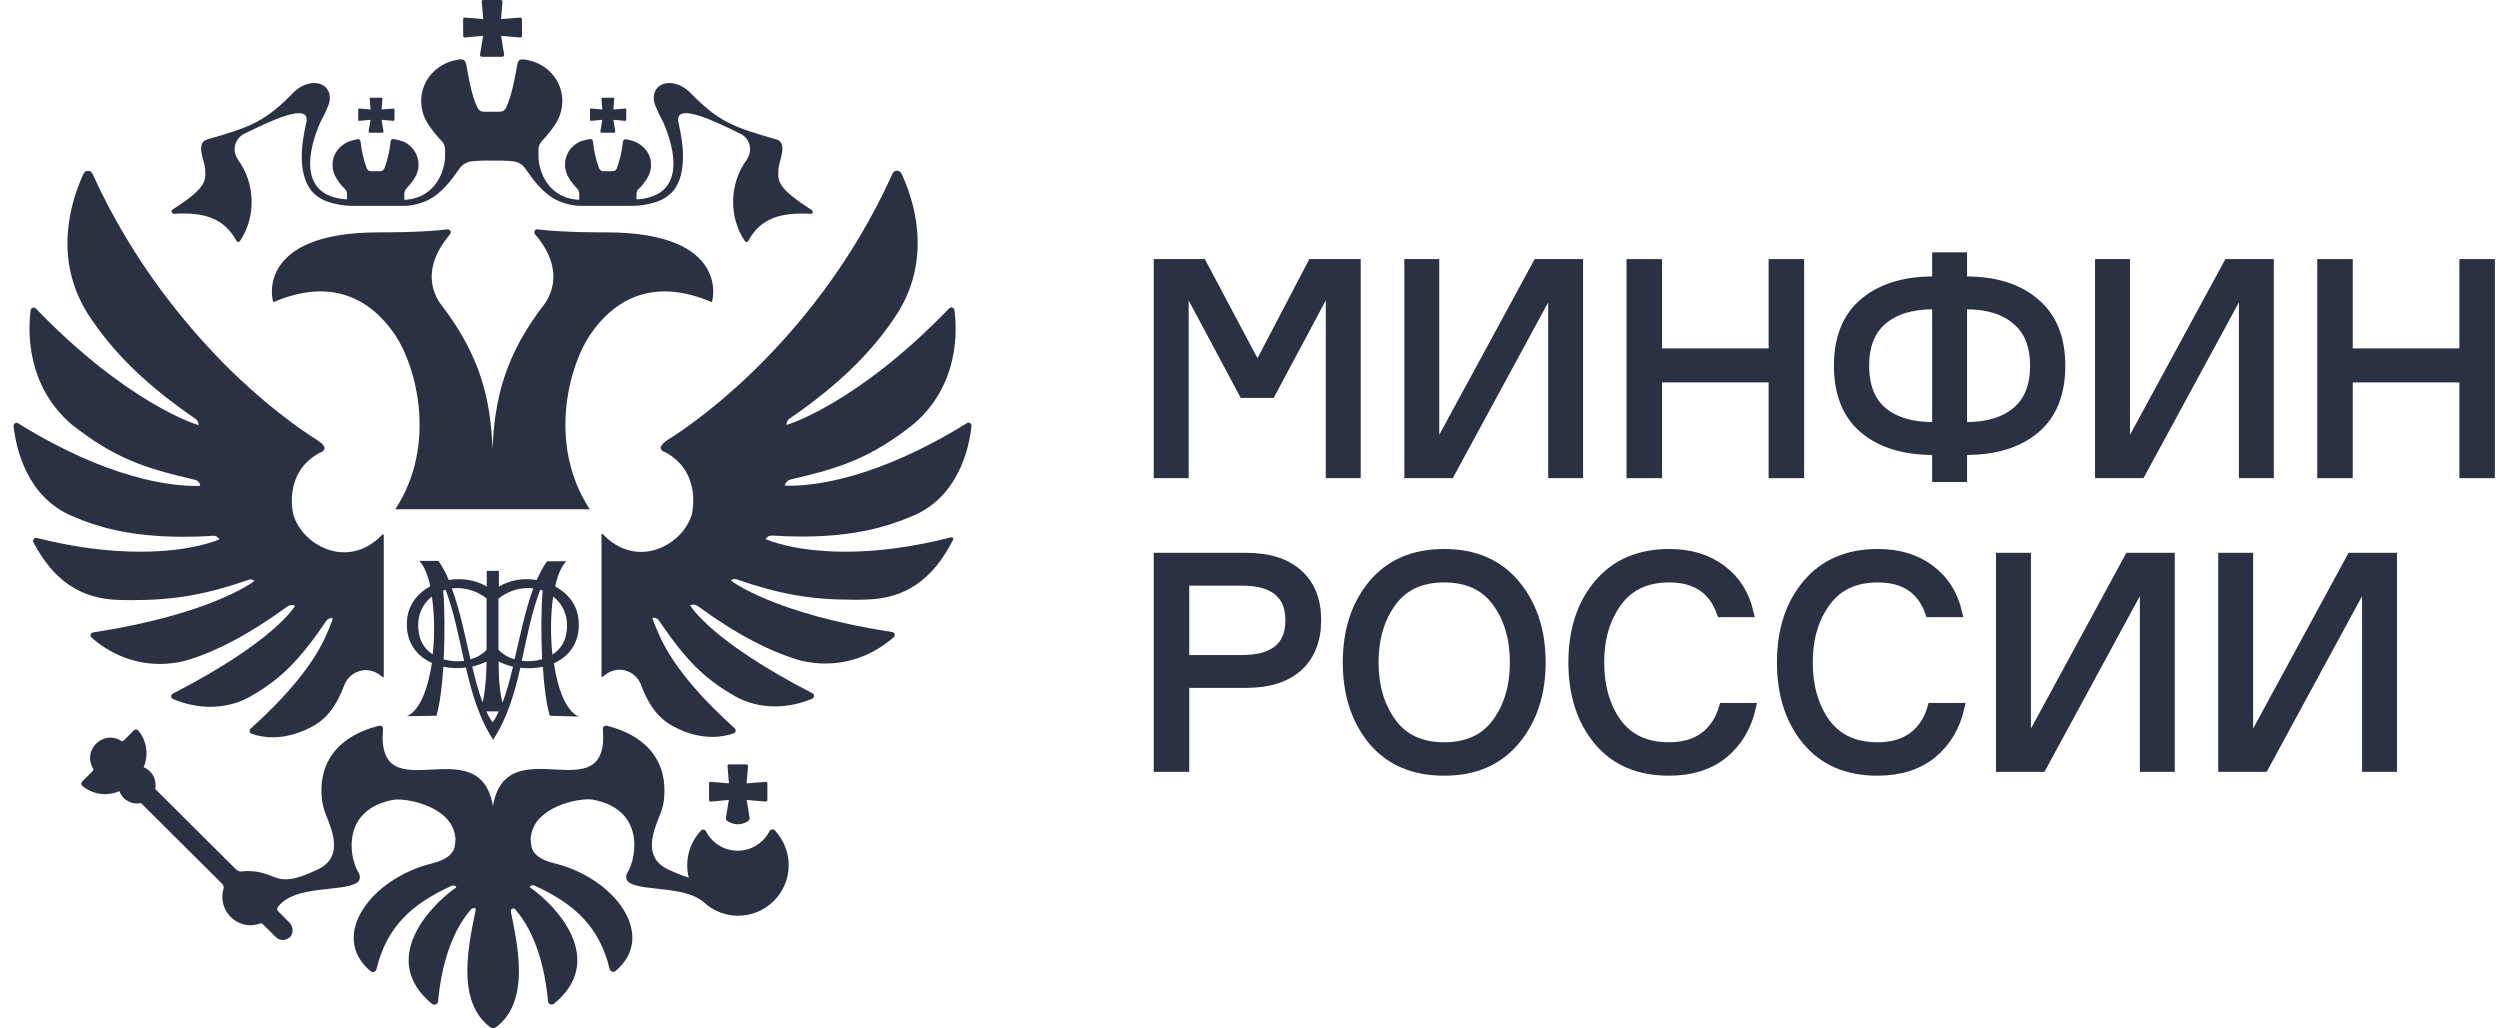 <svg width="107" height="44" viewBox="0 0 107 44" fill="none" xmlns="http://www.w3.org/2000/svg">
<path d="M24.765 26.565C24.722 25.9 24.314 25.396 23.761 25.098C23.871 24.611 24.024 24.236 24.237 24.023H23.412C23.242 24.262 23.105 24.535 22.969 24.825C22.416 24.731 21.829 24.816 21.352 25.106V24.432H20.833V25.106C20.357 24.816 19.761 24.731 19.208 24.825C19.081 24.526 18.936 24.253 18.766 24.005H17.94C18.153 24.21 18.306 24.603 18.417 25.089C17.872 25.388 17.464 25.891 17.421 26.556C17.345 27.461 17.821 28.075 18.485 28.374C18.323 29.474 17.966 30.413 17.421 30.652L18.68 30.635C18.825 30.148 18.919 29.372 18.978 28.536C19.285 28.604 19.617 28.613 19.94 28.57C20.195 29.662 20.502 30.737 21.106 31.659C21.71 30.737 22.025 29.671 22.271 28.578C22.595 28.621 22.927 28.604 23.233 28.536C23.284 29.372 23.386 30.148 23.531 30.635L24.773 30.669C24.22 30.43 23.871 29.491 23.709 28.391C24.365 28.092 24.841 27.478 24.765 26.565ZM23.276 24.859C23.276 24.867 23.267 24.884 23.267 24.901H23.259C23.259 24.884 23.267 24.876 23.276 24.859ZM21.344 25.61C21.812 25.251 22.348 25.123 22.825 25.183C22.484 26.104 22.263 27.196 22.025 28.22C21.761 28.143 21.523 28.007 21.335 27.811V25.61H21.344ZM20.825 25.61V27.811C20.646 28.007 20.399 28.143 20.136 28.22C19.897 27.196 19.685 26.104 19.336 25.183C19.821 25.123 20.357 25.251 20.825 25.61ZM18.91 24.859C18.919 24.867 18.919 24.876 18.927 24.893H18.919C18.919 24.884 18.919 24.876 18.91 24.859ZM17.957 27.23C17.779 26.488 18.025 25.891 18.485 25.533C18.595 26.275 18.613 27.171 18.519 28.007C18.247 27.828 18.042 27.572 17.957 27.23ZM18.987 28.22C19.046 27.12 19.029 25.968 18.97 25.277C19.004 25.268 19.038 25.251 19.072 25.242C19.429 26.198 19.634 27.248 19.863 28.288C19.566 28.323 19.259 28.297 18.987 28.22ZM20.825 28.314C20.825 28.314 20.825 29.355 20.655 30.063C20.485 29.611 20.34 29.082 20.212 28.527C20.425 28.485 20.629 28.408 20.825 28.314ZM21.08 30.916C20.987 30.78 20.893 30.618 20.816 30.447C20.995 30.447 21.182 30.447 21.344 30.447C21.267 30.626 21.182 30.78 21.08 30.916ZM21.506 30.08C21.318 29.372 21.344 28.314 21.344 28.314C21.54 28.408 21.744 28.485 21.957 28.536C21.82 29.09 21.684 29.619 21.506 30.08ZM22.331 28.28C22.561 27.239 22.756 26.198 23.122 25.242C23.156 25.251 23.191 25.26 23.225 25.277C23.165 25.976 23.148 27.12 23.207 28.212C22.927 28.297 22.62 28.323 22.331 28.28ZM23.642 28.015C23.556 27.179 23.565 26.275 23.675 25.533C24.135 25.891 24.39 26.488 24.212 27.23C24.135 27.572 23.922 27.836 23.642 28.015Z" fill="#2A3143"/>
<path d="M30.459 12.931C30.501 12.948 31.318 9.945 25.948 9.945C25.948 9.945 24.187 9.962 23.013 9.817C22.894 9.8 22.826 9.937 22.902 10.03C23.421 10.628 24.11 11.754 23.345 12.957C21.566 15.243 21.166 17.137 21.081 19.228C20.996 17.129 20.596 15.235 18.818 12.957C18.052 11.762 18.741 10.636 19.26 10.03C19.337 9.945 19.269 9.809 19.15 9.817C17.975 9.962 16.214 9.945 16.214 9.945C10.853 9.945 11.661 12.948 11.704 12.931C13.993 11.95 15.746 12.598 16.929 14.364C17.788 15.644 18.741 19.006 16.92 21.796H25.242C23.413 19.006 24.374 15.644 25.234 14.364C26.417 12.598 28.169 11.95 30.459 12.931Z" fill="#2A3143"/>
<path d="M5.644 25.686C7.499 25.686 8.843 25.439 10.639 24.816C10.724 24.782 10.817 24.807 10.894 24.859C10.826 24.918 9.013 26.292 3.984 27.068C3.874 27.085 3.84 27.222 3.916 27.29C4.98 28.212 6.078 28.416 6.843 28.416C7.192 28.416 7.533 28.374 7.865 28.297C9.149 27.947 10.69 27.137 12.298 25.959C12.392 25.891 12.519 25.874 12.63 25.925C12.596 25.993 11.694 27.478 7.397 29.688C7.303 29.739 7.303 29.875 7.405 29.918C7.924 30.14 8.469 30.251 9.005 30.251C9.618 30.251 10.205 30.097 10.707 29.816C12.009 29.065 12.766 28.331 13.974 26.565C14.034 26.48 14.145 26.437 14.247 26.463C14.238 26.497 14.23 26.531 14.213 26.574C13.923 27.316 13.438 28.741 10.724 31.189C10.656 31.258 10.673 31.369 10.766 31.402C10.979 31.479 11.285 31.556 11.677 31.556C12.204 31.556 12.749 31.411 13.285 31.138C13.94 30.814 14.383 30.259 14.723 29.355C14.825 29.09 15.004 28.886 15.242 28.775C15.378 28.715 15.514 28.681 15.651 28.681C15.906 28.681 16.161 28.783 16.366 28.98C16.391 28.997 16.425 28.98 16.425 28.954V22.905C16.425 22.871 16.383 22.862 16.366 22.879C15.778 23.502 15.157 23.639 14.732 23.639C13.779 23.639 12.851 22.956 12.562 22.052C12.553 22.035 12.077 20.226 13.71 19.364H13.728C13.728 19.364 13.872 19.304 13.889 19.202C13.898 19.142 13.864 19.023 13.566 18.827C13.549 18.818 11.941 17.854 9.932 15.909C8.162 14.177 5.729 11.344 3.959 7.437C3.882 7.274 3.652 7.266 3.576 7.437C3.074 8.512 2.231 11.003 3.755 13.426C4.81 15.064 6.273 16.497 8.375 17.931C8.46 17.991 8.503 18.093 8.494 18.195C8.46 18.187 5.49 17.308 1.534 13.204C1.457 13.127 1.329 13.17 1.312 13.272C1.193 14.194 1.134 16.48 3.04 18.144C4.92 19.637 6.239 20.047 8.333 20.533C8.46 20.559 8.554 20.661 8.571 20.789C8.562 20.789 8.554 20.797 8.35 20.797C7.354 20.797 4.665 20.533 0.776 18.118C0.683 18.059 0.572 18.136 0.581 18.238C0.683 19.151 1.125 21.309 3.167 22.12C4.103 22.521 5.482 22.973 7.839 22.973C8.265 22.973 8.664 22.965 9.115 22.93C9.226 22.922 9.337 22.982 9.388 23.084C9.354 23.101 8.23 23.613 5.993 23.613C4.623 23.613 3.133 23.417 1.576 23.024C1.466 22.999 1.38 23.11 1.431 23.212C2.291 24.85 3.457 25.635 5.091 25.678C5.278 25.678 5.465 25.686 5.644 25.686Z" fill="#2A3143"/>
<path d="M40.695 22.999C39.103 23.408 37.589 23.613 36.185 23.613C33.947 23.613 32.823 23.093 32.772 23.076C32.823 22.973 32.934 22.913 33.045 22.922C33.496 22.948 33.896 22.965 34.321 22.965C36.67 22.965 38.048 22.504 38.993 22.111C41.035 21.301 41.486 19.142 41.58 18.229C41.588 18.127 41.477 18.05 41.384 18.11C37.495 20.524 34.798 20.789 33.811 20.789C33.606 20.789 33.589 20.78 33.589 20.78C33.615 20.652 33.709 20.559 33.827 20.524C35.921 20.038 37.248 19.629 39.12 18.136C41.035 16.48 40.975 14.194 40.848 13.264C40.831 13.162 40.703 13.119 40.627 13.196C36.67 17.299 33.7 18.178 33.666 18.187C33.649 18.084 33.7 17.982 33.785 17.922C35.878 16.489 37.35 15.056 38.406 13.417C39.937 10.994 39.086 8.503 38.584 7.428C38.508 7.266 38.27 7.266 38.201 7.428C36.44 11.344 34.006 14.177 32.236 15.892C30.228 17.837 28.62 18.801 28.603 18.81C28.305 19.006 28.271 19.125 28.279 19.185C28.288 19.287 28.433 19.347 28.441 19.347H28.458C30.083 20.209 29.607 22.018 29.607 22.035C29.317 22.939 28.39 23.622 27.437 23.622C27.011 23.622 26.39 23.485 25.803 22.862C25.778 22.837 25.744 22.854 25.744 22.888V28.937C25.744 28.971 25.778 28.988 25.803 28.963C26.007 28.775 26.263 28.664 26.518 28.664C26.663 28.664 26.799 28.698 26.927 28.758C27.165 28.869 27.352 29.073 27.446 29.338C27.786 30.242 28.228 30.797 28.884 31.121C29.42 31.403 29.964 31.539 30.492 31.539C30.875 31.539 31.19 31.462 31.402 31.386C31.496 31.352 31.513 31.232 31.445 31.172C28.73 28.724 28.245 27.29 27.956 26.556C27.939 26.522 27.93 26.48 27.922 26.446C28.024 26.42 28.135 26.463 28.194 26.548C29.403 28.323 30.16 29.048 31.462 29.799C31.964 30.08 32.551 30.234 33.164 30.234C33.7 30.234 34.253 30.123 34.764 29.901C34.866 29.858 34.866 29.713 34.772 29.671C30.475 27.461 29.573 25.968 29.539 25.908C29.649 25.857 29.768 25.874 29.871 25.942C31.479 27.128 33.019 27.93 34.304 28.28C34.636 28.357 34.976 28.399 35.325 28.399C36.091 28.399 37.189 28.195 38.252 27.273C38.337 27.205 38.295 27.068 38.184 27.052C33.155 26.275 31.351 24.901 31.283 24.842C31.351 24.782 31.453 24.765 31.538 24.799C33.334 25.422 34.678 25.669 36.533 25.669C36.712 25.669 36.899 25.669 37.087 25.661C38.746 25.618 39.929 24.807 40.788 23.11C40.831 23.058 40.771 22.982 40.695 22.999Z" fill="#2A3143"/>
<path d="M32.935 35.575C32.679 36.07 32.16 36.411 31.573 36.411C30.978 36.411 30.467 36.07 30.212 35.575C30.169 35.498 30.067 35.481 30.008 35.541C29.641 35.933 29.412 36.453 29.412 37.034C29.412 37.213 29.437 37.392 29.48 37.563C29.25 37.495 28.961 37.384 28.595 37.213C27.523 36.701 27.931 35.643 28.246 34.875C28.34 34.645 28.408 34.397 28.425 34.15C28.612 31.957 26.833 31.266 25.957 31.061C25.872 31.044 25.795 31.113 25.804 31.198C26.102 34.85 21.685 31.079 21.098 34.5C20.511 31.087 16.086 34.858 16.392 31.198C16.401 31.113 16.324 31.044 16.239 31.061C15.363 31.266 13.584 31.957 13.771 34.15C13.797 34.397 13.857 34.645 13.95 34.875C14.265 35.643 14.674 36.701 13.601 37.213C11.653 38.143 11.967 37.247 10.495 37.281C10.47 37.281 10.402 37.29 10.351 37.298C10.266 37.315 10.155 37.264 10.095 37.204L6.641 33.766C6.658 33.706 6.658 33.647 6.658 33.587C6.658 33.246 6.445 32.955 6.147 32.836C6.368 32.324 6.292 31.71 5.917 31.266C5.866 31.206 5.781 31.206 5.73 31.258L5.288 31.701C5.262 31.727 5.22 31.735 5.186 31.71C5.015 31.599 4.811 31.548 4.59 31.582C4.207 31.642 3.901 31.966 3.858 32.35C3.841 32.546 3.884 32.734 3.986 32.896C4.003 32.93 4.003 32.973 3.969 32.998L3.518 33.45C3.467 33.502 3.467 33.595 3.526 33.638C3.977 34.014 4.59 34.09 5.109 33.86C5.22 34.167 5.517 34.389 5.858 34.389C5.917 34.389 5.977 34.38 6.036 34.372L9.517 37.836C9.568 37.887 9.585 37.964 9.568 38.04C9.568 38.049 9.559 38.066 9.559 38.075C9.398 38.663 9.713 39.295 10.291 39.517C10.546 39.619 10.81 39.627 11.074 39.542C11.082 39.542 11.1 39.534 11.125 39.525C11.168 39.508 11.219 39.525 11.244 39.551L11.806 40.105C11.891 40.191 12.002 40.233 12.104 40.233C12.231 40.233 12.367 40.174 12.453 40.054C12.572 39.892 12.529 39.636 12.393 39.491L11.899 38.996C11.857 38.953 11.848 38.885 11.882 38.834C11.899 38.808 11.916 38.791 11.925 38.783C12.657 37.87 14.622 38.186 15.269 37.785C15.414 37.699 15.439 37.503 15.354 37.366C14.929 36.684 14.605 34.628 16.869 34.227C17.465 34.158 19.388 34.534 19.49 35.873H19.524C19.507 35.873 19.49 35.89 19.49 35.907C19.49 36.018 19.481 36.129 19.456 36.257C19.345 36.71 18.784 36.88 18.477 36.957C15.873 37.605 14.069 40.063 15.856 41.564C15.95 41.641 16.086 41.598 16.112 41.479C16.546 39.704 17.567 38.715 19.328 37.913C19.388 37.887 19.464 37.895 19.515 37.938C19.532 37.955 19.532 37.972 19.515 37.989C18.367 38.791 16.222 41.095 18.486 42.963C18.588 43.049 18.733 42.98 18.75 42.861C18.877 41.47 19.269 39.935 20.162 38.919C20.205 38.868 20.298 38.843 20.358 38.885C20.366 38.894 20.366 38.902 20.366 38.911C20.085 40.336 19.473 42.827 20.979 43.962C21.047 44.013 21.158 44.013 21.234 43.962C22.706 42.852 22.153 40.455 21.864 39.013C21.847 38.911 21.974 38.834 22.043 38.911C22.936 39.926 23.328 41.462 23.455 42.852C23.464 42.98 23.617 43.04 23.719 42.955C25.974 41.086 23.838 38.783 22.689 37.981C22.672 37.972 22.672 37.947 22.689 37.929C22.741 37.887 22.817 37.878 22.877 37.904C24.638 38.706 25.659 39.696 26.093 41.47C26.119 41.59 26.263 41.633 26.348 41.556C28.135 40.054 26.331 37.588 23.727 36.949C23.413 36.872 22.86 36.701 22.749 36.249C22.723 36.129 22.715 36.01 22.715 35.899C22.715 35.882 22.698 35.865 22.681 35.865H22.715C22.825 34.534 24.74 34.15 25.336 34.218C27.599 34.619 27.267 36.675 26.851 37.358C26.757 37.503 26.799 37.699 26.944 37.785C27.557 38.151 29.284 37.913 30.11 38.603C30.543 39.013 31.139 39.243 31.794 39.184C32.816 39.09 33.641 38.271 33.743 37.255C33.811 36.59 33.573 35.976 33.156 35.532C33.079 35.472 32.977 35.498 32.935 35.575Z" fill="#2A3143"/>
<path d="M7.45 9.151C8.71 9.075 9.586 9.322 10.122 10.312C10.156 10.371 10.233 10.371 10.267 10.32C10.973 9.288 10.931 7.821 10.173 6.822C10.173 6.822 10.173 6.822 10.173 6.805C9.918 6.438 10.054 5.926 10.446 5.73C11.492 5.218 13.322 4.314 13.109 5.252C12.896 6.165 12.735 7.385 13.322 8.162C13.645 8.52 13.969 8.648 14.479 8.75C14.683 8.793 14.896 8.81 15.1 8.81C15.67 8.81 16.921 8.81 17.313 8.81C17.389 8.81 17.466 8.81 17.542 8.793C18.368 8.674 18.904 8.324 19.653 7.232C19.772 7.061 19.959 6.933 20.163 6.908C20.487 6.865 20.921 6.873 21.074 6.873C21.227 6.873 21.661 6.865 21.984 6.908C22.197 6.933 22.376 7.053 22.495 7.232C23.244 8.332 23.78 8.674 24.605 8.793C24.682 8.802 24.758 8.81 24.835 8.81C25.227 8.81 26.477 8.81 27.047 8.81C27.26 8.81 27.464 8.793 27.669 8.75C28.179 8.648 28.502 8.512 28.826 8.162C29.413 7.394 29.251 6.165 29.039 5.252C28.834 4.314 30.655 5.218 31.702 5.73C32.093 5.926 32.23 6.438 31.974 6.805C31.974 6.822 31.974 6.822 31.974 6.822C31.217 7.821 31.174 9.288 31.881 10.32C31.915 10.371 32 10.371 32.025 10.312C32.561 9.322 33.438 9.083 34.697 9.151C34.782 9.16 34.825 9.041 34.748 8.998C33.251 8.025 33.285 7.769 33.319 7.206C33.344 6.891 33.736 6.114 33.234 5.969C31.362 5.432 30.757 5.218 29.507 3.93C28.783 3.256 27.864 3.546 27.992 4.322C28.009 4.399 28.035 4.476 28.06 4.553C28.145 4.749 28.23 4.937 28.332 5.124C28.358 5.167 29.924 8.315 27.32 8.529C27.32 8.529 27.294 8.529 27.243 8.529V8.307C27.243 8.23 27.269 8.145 27.328 8.094C27.473 7.957 27.6 7.795 27.703 7.624C27.83 7.42 27.89 7.172 27.856 6.916C27.796 6.455 27.439 6.114 26.988 6.003L26.801 5.961C26.733 5.943 26.673 5.995 26.665 6.054C26.622 6.447 26.537 6.831 26.401 7.206C26.341 7.326 26.282 7.326 26.171 7.326H25.865C25.771 7.343 25.677 7.292 25.643 7.206C25.507 6.839 25.414 6.447 25.38 6.054C25.371 5.986 25.311 5.943 25.243 5.952L25.039 5.995C24.929 6.02 24.818 6.054 24.724 6.114C24.197 6.413 24.027 7.087 24.341 7.607C24.443 7.778 24.571 7.931 24.707 8.076C24.758 8.136 24.792 8.213 24.792 8.29V8.546C24.724 8.546 24.682 8.546 24.682 8.546C23.618 8.443 23.108 7.599 23.048 6.763V6.396C23.048 6.259 23.099 6.14 23.193 6.037C23.422 5.798 23.627 5.542 23.805 5.261C23.933 5.048 24.018 4.817 24.052 4.57C24.188 3.597 23.516 2.735 22.546 2.565C22.223 2.505 22.172 2.548 22.121 2.863C22.044 3.316 21.899 4.101 21.669 4.587C21.576 4.783 21.465 4.783 21.304 4.783H20.793C20.631 4.783 20.521 4.783 20.427 4.587C20.189 4.101 20.053 3.316 19.976 2.863C19.916 2.548 19.857 2.497 19.551 2.565C18.581 2.735 17.908 3.597 18.044 4.57C18.078 4.817 18.164 5.048 18.291 5.261C18.47 5.542 18.674 5.798 18.904 6.037C18.997 6.131 19.049 6.259 19.049 6.396V6.763C18.98 7.59 18.478 8.443 17.415 8.546C17.415 8.546 17.372 8.546 17.304 8.546V8.29C17.304 8.213 17.338 8.136 17.389 8.076C17.525 7.931 17.653 7.778 17.755 7.607C18.07 7.095 17.9 6.421 17.372 6.114C17.27 6.054 17.168 6.029 17.057 5.995L16.853 5.952C16.785 5.935 16.726 5.986 16.717 6.054C16.683 6.447 16.589 6.831 16.453 7.206C16.419 7.292 16.326 7.343 16.232 7.326H15.926C15.823 7.326 15.764 7.326 15.696 7.206C15.56 6.839 15.475 6.447 15.432 6.054C15.424 5.986 15.364 5.943 15.296 5.961L15.109 6.003C14.658 6.106 14.3 6.464 14.241 6.916C14.207 7.164 14.266 7.411 14.394 7.624C14.496 7.795 14.624 7.957 14.768 8.094C14.828 8.153 14.853 8.23 14.853 8.307V8.529C14.811 8.529 14.785 8.529 14.777 8.529C12.173 8.315 13.739 5.167 13.764 5.124C13.866 4.937 13.96 4.749 14.037 4.553C14.071 4.476 14.096 4.399 14.105 4.322C14.232 3.546 13.313 3.256 12.59 3.93C11.339 5.218 10.735 5.432 8.863 5.969C8.361 6.114 8.752 6.891 8.778 7.206C8.812 7.769 8.846 8.025 7.348 8.998C7.323 9.041 7.365 9.151 7.45 9.151Z" fill="#2A3143"/>
<path d="M21.506 0.07C21.507 0.099 21.445 0.818 21.445 0.818C21.445 0.818 22.232 0.757 22.268 0.753C22.304 0.749 22.341 0.785 22.341 0.818C22.341 0.852 22.341 1.492 22.341 1.533C22.341 1.574 22.318 1.603 22.26 1.603C22.203 1.603 21.447 1.533 21.447 1.533C21.447 1.533 21.572 2.305 21.578 2.344C21.583 2.382 21.544 2.43 21.497 2.43C21.45 2.43 20.704 2.43 20.633 2.43C20.561 2.43 20.538 2.382 20.545 2.333C20.552 2.284 20.678 1.533 20.678 1.533C20.678 1.533 19.939 1.598 19.896 1.605C19.852 1.611 19.823 1.574 19.823 1.533C19.823 1.492 19.823 0.85 19.823 0.811C19.823 0.771 19.864 0.746 19.896 0.75C19.927 0.754 20.681 0.818 20.681 0.818C20.681 0.818 20.621 0.084 20.619 0.059C20.617 0.035 20.64 0 20.681 0C20.721 0 21.38 0 21.434 0C21.488 0 21.506 0.041 21.506 0.07Z" fill="#2A3143"/>
<path d="M16.37 4.226C16.37 4.244 16.332 4.687 16.332 4.687C16.332 4.687 16.817 4.649 16.84 4.647C16.862 4.644 16.884 4.666 16.884 4.687C16.884 4.707 16.884 5.103 16.884 5.128C16.884 5.153 16.87 5.171 16.835 5.171C16.799 5.171 16.333 5.128 16.333 5.128C16.333 5.128 16.411 5.604 16.414 5.628C16.417 5.651 16.393 5.681 16.364 5.681C16.335 5.681 15.875 5.681 15.831 5.681C15.787 5.681 15.773 5.651 15.777 5.621C15.782 5.591 15.86 5.128 15.86 5.128C15.86 5.128 15.404 5.168 15.377 5.172C15.35 5.176 15.332 5.153 15.332 5.128C15.332 5.103 15.332 4.707 15.332 4.682C15.332 4.658 15.357 4.642 15.377 4.645C15.396 4.647 15.861 4.687 15.861 4.687C15.861 4.687 15.824 4.234 15.823 4.219C15.822 4.204 15.836 4.182 15.861 4.182C15.886 4.182 16.292 4.182 16.325 4.182C16.358 4.182 16.37 4.208 16.37 4.226Z" fill="#2A3143"/>
<path d="M26.29 4.226C26.29 4.244 26.252 4.687 26.252 4.687C26.252 4.687 26.737 4.649 26.759 4.647C26.782 4.644 26.804 4.666 26.804 4.687C26.804 4.707 26.804 5.103 26.804 5.128C26.804 5.153 26.79 5.171 26.755 5.171C26.719 5.171 26.253 5.128 26.253 5.128C26.253 5.128 26.33 5.604 26.334 5.628C26.337 5.651 26.313 5.681 26.284 5.681C26.255 5.681 25.795 5.681 25.751 5.681C25.707 5.681 25.692 5.651 25.697 5.621C25.701 5.591 25.779 5.128 25.779 5.128C25.779 5.128 25.323 5.168 25.296 5.172C25.27 5.176 25.252 5.153 25.252 5.128C25.252 5.103 25.252 4.707 25.252 4.682C25.252 4.658 25.277 4.642 25.296 4.645C25.316 4.647 25.78 4.687 25.78 4.687C25.78 4.687 25.744 4.234 25.742 4.219C25.742 4.204 25.756 4.182 25.78 4.182C25.805 4.182 26.212 4.182 26.245 4.182C26.278 4.182 26.29 4.208 26.29 4.226Z" fill="#2A3143"/>
<path d="M32.017 32.786C32.017 32.815 31.955 33.528 31.955 33.528C31.955 33.528 32.736 33.467 32.772 33.464C32.807 33.459 32.844 33.495 32.844 33.528C32.844 33.561 32.844 34.197 32.844 34.237C32.844 34.278 32.821 34.306 32.764 34.306C32.707 34.306 31.958 34.237 31.958 34.237C31.958 34.237 32.077 34.967 32.083 35.005C32.088 35.042 32.072 35.104 32.004 35.152C31.935 35.2 31.775 35.28 31.564 35.28C31.377 35.28 31.175 35.172 31.134 35.142C31.093 35.111 31.057 35.06 31.065 35.012C31.072 34.964 31.196 34.237 31.196 34.237C31.196 34.237 30.463 34.301 30.419 34.308C30.376 34.314 30.347 34.278 30.347 34.237C30.347 34.197 30.347 33.56 30.347 33.521C30.347 33.481 30.388 33.456 30.419 33.461C30.451 33.464 31.198 33.528 31.198 33.528C31.198 33.528 31.139 32.8 31.137 32.776C31.135 32.751 31.158 32.717 31.198 32.717C31.238 32.717 31.891 32.717 31.945 32.717C31.998 32.717 32.017 32.757 32.017 32.786Z" fill="#2A3143"/>
<path d="M49.58 20.265V11.289H51.446L53.684 15.501H53.958L56.16 11.289H58.038V20.265H56.943V12.572H56.669L54.393 16.833H53.224L50.948 12.572H50.675V20.265H49.58Z" fill="#2A3143"/>
<path d="M60.305 11.289H61.4V18.895H61.673L65.802 11.289H67.556V20.265H66.462V12.66H66.188L62.059 20.265H60.305V11.289Z" fill="#2A3143"/>
<path d="M75.897 11.289H77.017V20.265H75.897V16.167H70.935V20.265H69.815V11.289H70.935V15.111H75.897V11.289Z" fill="#2A3143"/>
<path d="M83.991 12.031H84.14C85.392 12.031 86.379 12.341 87.1 12.961C87.83 13.573 88.195 14.47 88.195 15.652C88.195 16.842 87.834 17.743 87.113 18.354C86.391 18.966 85.4 19.272 84.14 19.272H83.991V20.429H82.896V19.272H82.747C81.487 19.272 80.496 18.966 79.775 18.354C79.053 17.743 78.692 16.842 78.692 15.652C78.692 14.47 79.053 13.573 79.775 12.961C80.504 12.341 81.495 12.031 82.747 12.031H82.896V11H83.991V12.031ZM82.747 18.266H82.896V13.037H82.747C81.819 13.037 81.093 13.259 80.571 13.703C80.056 14.139 79.799 14.788 79.799 15.652C79.799 16.523 80.056 17.177 80.571 17.613C81.093 18.049 81.819 18.266 82.747 18.266ZM83.991 18.266H84.14C85.061 18.266 85.782 18.049 86.304 17.613C86.827 17.177 87.088 16.523 87.088 15.652C87.088 14.788 86.827 14.139 86.304 13.703C85.79 13.259 85.069 13.037 84.14 13.037H83.991V18.266Z" fill="#2A3143"/>
<path d="M89.868 11.289H90.963V18.895H91.237L95.366 11.289H97.12V20.265H96.025V12.66H95.751L91.622 20.265H89.868V11.289Z" fill="#2A3143"/>
<path d="M105.461 11.289H106.58V20.265H105.461V16.167H100.498V20.265H99.379V11.289H100.498V15.111H105.461V11.289Z" fill="#2A3143"/>
<path d="M49.58 23.861H53.336C54.298 23.861 55.04 24.095 55.562 24.565C56.085 25.034 56.346 25.692 56.346 26.538C56.346 27.393 56.085 28.059 55.562 28.537C55.04 29.007 54.298 29.241 53.336 29.241H50.7V32.837H49.58V23.861ZM50.7 28.236H53.15C54.526 28.236 55.214 27.674 55.214 26.551C55.214 25.428 54.526 24.866 53.15 24.866H50.7V28.236Z" fill="#2A3143"/>
<path d="M61.813 23.697C63.114 23.697 64.13 24.137 64.86 25.017C65.59 25.897 65.954 27.008 65.954 28.349C65.954 29.69 65.59 30.8 64.86 31.68C64.13 32.56 63.114 33 61.813 33C60.503 33 59.483 32.564 58.753 31.693C58.032 30.813 57.671 29.698 57.671 28.349C57.671 26.999 58.032 25.889 58.753 25.017C59.483 24.137 60.503 23.697 61.813 23.697ZM59.562 30.926C60.067 31.622 60.818 31.969 61.813 31.969C62.808 31.969 63.558 31.622 64.064 30.926C64.57 30.23 64.823 29.371 64.823 28.349C64.823 27.326 64.57 26.467 64.064 25.772C63.558 25.076 62.808 24.728 61.813 24.728C60.818 24.728 60.067 25.076 59.562 25.772C59.056 26.467 58.803 27.326 58.803 28.349C58.803 29.371 59.056 30.23 59.562 30.926Z" fill="#2A3143"/>
<path d="M73.77 30.285H74.951C74.761 31.114 74.363 31.776 73.757 32.271C73.152 32.757 72.377 33 71.431 33C70.138 33 69.13 32.569 68.409 31.705C67.688 30.842 67.327 29.723 67.327 28.349C67.327 26.974 67.692 25.855 68.422 24.992C69.151 24.129 70.159 23.697 71.444 23.697C72.339 23.697 73.086 23.924 73.683 24.376C74.28 24.82 74.669 25.432 74.852 26.212H73.67C73.322 25.223 72.58 24.728 71.444 24.728C70.466 24.728 69.723 25.076 69.218 25.772C68.712 26.467 68.459 27.326 68.459 28.349C68.459 29.38 68.708 30.243 69.205 30.938C69.711 31.626 70.453 31.969 71.431 31.969C72.045 31.969 72.551 31.823 72.949 31.529C73.347 31.228 73.62 30.813 73.77 30.285Z" fill="#2A3143"/>
<path d="M82.697 30.285H83.879C83.688 31.114 83.29 31.776 82.685 32.271C82.079 32.757 81.304 33 80.359 33C79.065 33 78.058 32.569 77.337 31.705C76.615 30.842 76.254 29.723 76.254 28.349C76.254 26.974 76.619 25.855 77.349 24.992C78.079 24.129 79.086 23.697 80.371 23.697C81.267 23.697 82.013 23.924 82.61 24.376C83.207 24.82 83.597 25.432 83.779 26.212H82.597C82.249 25.223 81.507 24.728 80.371 24.728C79.393 24.728 78.651 25.076 78.145 25.772C77.639 26.467 77.386 27.326 77.386 28.349C77.386 29.38 77.635 30.243 78.132 30.938C78.638 31.626 79.38 31.969 80.359 31.969C80.972 31.969 81.478 31.823 81.876 31.529C82.274 31.228 82.548 30.813 82.697 30.285Z" fill="#2A3143"/>
<path d="M85.629 23.861H86.724V31.466H86.998L91.127 23.861H92.88V32.837H91.786V25.231H91.512L87.383 32.837H85.629V23.861Z" fill="#2A3143"/>
<path d="M95.14 23.861H96.234V31.466H96.508L100.637 23.861H102.391V32.837H101.296V25.231H101.023L96.894 32.837H95.14V23.861Z" fill="#2A3143"/>
<path d="M49.58 20.265V11.289H51.446L53.684 15.501H53.958L56.16 11.289H58.038V20.265H56.943V12.572H56.669L54.393 16.833H53.224L50.948 12.572H50.675V20.265H49.58Z" stroke="#2A3143" stroke-width="0.4"/>
<path d="M60.305 11.289H61.4V18.895H61.673L65.802 11.289H67.556V20.265H66.462V12.66H66.188L62.059 20.265H60.305V11.289Z" stroke="#2A3143" stroke-width="0.4"/>
<path d="M75.897 11.289H77.017V20.265H75.897V16.167H70.935V20.265H69.815V11.289H70.935V15.111H75.897V11.289Z" stroke="#2A3143" stroke-width="0.4"/>
<path d="M83.991 12.031H84.14C85.392 12.031 86.379 12.341 87.1 12.961C87.83 13.573 88.195 14.47 88.195 15.652C88.195 16.842 87.834 17.743 87.113 18.354C86.391 18.966 85.4 19.272 84.14 19.272H83.991V20.429H82.896V19.272H82.747C81.487 19.272 80.496 18.966 79.775 18.354C79.053 17.743 78.692 16.842 78.692 15.652C78.692 14.47 79.053 13.573 79.775 12.961C80.504 12.341 81.495 12.031 82.747 12.031H82.896V11H83.991V12.031ZM82.747 18.266H82.896V13.037H82.747C81.819 13.037 81.093 13.259 80.571 13.703C80.056 14.139 79.799 14.788 79.799 15.652C79.799 16.523 80.056 17.177 80.571 17.613C81.093 18.049 81.819 18.266 82.747 18.266ZM83.991 18.266H84.14C85.061 18.266 85.782 18.049 86.304 17.613C86.827 17.177 87.088 16.523 87.088 15.652C87.088 14.788 86.827 14.139 86.304 13.703C85.79 13.259 85.069 13.037 84.14 13.037H83.991V18.266Z" stroke="#2A3143" stroke-width="0.4"/>
<path d="M89.868 11.289H90.963V18.895H91.237L95.366 11.289H97.12V20.265H96.025V12.66H95.751L91.622 20.265H89.868V11.289Z" stroke="#2A3143" stroke-width="0.4"/>
<path d="M105.461 11.289H106.58V20.265H105.461V16.167H100.498V20.265H99.379V11.289H100.498V15.111H105.461V11.289Z" stroke="#2A3143" stroke-width="0.4"/>
<path d="M49.58 23.861H53.336C54.298 23.861 55.04 24.095 55.562 24.565C56.085 25.034 56.346 25.692 56.346 26.538C56.346 27.393 56.085 28.059 55.562 28.537C55.04 29.007 54.298 29.241 53.336 29.241H50.7V32.837H49.58V23.861ZM50.7 28.236H53.15C54.526 28.236 55.214 27.674 55.214 26.551C55.214 25.428 54.526 24.866 53.15 24.866H50.7V28.236Z" stroke="#2A3143" stroke-width="0.4"/>
<path d="M61.813 23.697C63.114 23.697 64.13 24.137 64.86 25.017C65.59 25.897 65.954 27.008 65.954 28.349C65.954 29.69 65.59 30.8 64.86 31.68C64.13 32.56 63.114 33 61.813 33C60.503 33 59.483 32.564 58.753 31.693C58.032 30.813 57.671 29.698 57.671 28.349C57.671 26.999 58.032 25.889 58.753 25.017C59.483 24.137 60.503 23.697 61.813 23.697ZM59.562 30.926C60.067 31.622 60.818 31.969 61.813 31.969C62.808 31.969 63.558 31.622 64.064 30.926C64.57 30.23 64.823 29.371 64.823 28.349C64.823 27.326 64.57 26.467 64.064 25.772C63.558 25.076 62.808 24.728 61.813 24.728C60.818 24.728 60.067 25.076 59.562 25.772C59.056 26.467 58.803 27.326 58.803 28.349C58.803 29.371 59.056 30.23 59.562 30.926Z" stroke="#2A3143" stroke-width="0.4"/>
<path d="M73.77 30.285H74.951C74.761 31.114 74.363 31.776 73.757 32.271C73.152 32.757 72.377 33 71.431 33C70.138 33 69.13 32.569 68.409 31.705C67.688 30.842 67.327 29.723 67.327 28.349C67.327 26.974 67.692 25.855 68.422 24.992C69.151 24.129 70.159 23.697 71.444 23.697C72.339 23.697 73.086 23.924 73.683 24.376C74.28 24.82 74.669 25.432 74.852 26.212H73.67C73.322 25.223 72.58 24.728 71.444 24.728C70.466 24.728 69.723 25.076 69.218 25.772C68.712 26.467 68.459 27.326 68.459 28.349C68.459 29.38 68.708 30.243 69.205 30.938C69.711 31.626 70.453 31.969 71.431 31.969C72.045 31.969 72.551 31.823 72.949 31.529C73.347 31.228 73.62 30.813 73.77 30.285Z" stroke="#2A3143" stroke-width="0.4"/>
<path d="M82.697 30.285H83.879C83.688 31.114 83.29 31.776 82.685 32.271C82.079 32.757 81.304 33 80.359 33C79.065 33 78.058 32.569 77.337 31.705C76.615 30.842 76.254 29.723 76.254 28.349C76.254 26.974 76.619 25.855 77.349 24.992C78.079 24.129 79.086 23.697 80.371 23.697C81.267 23.697 82.013 23.924 82.61 24.376C83.207 24.82 83.597 25.432 83.779 26.212H82.597C82.249 25.223 81.507 24.728 80.371 24.728C79.393 24.728 78.651 25.076 78.145 25.772C77.639 26.467 77.386 27.326 77.386 28.349C77.386 29.38 77.635 30.243 78.132 30.938C78.638 31.626 79.38 31.969 80.359 31.969C80.972 31.969 81.478 31.823 81.876 31.529C82.274 31.228 82.548 30.813 82.697 30.285Z" stroke="#2A3143" stroke-width="0.4"/>
<path d="M85.629 23.861H86.724V31.466H86.998L91.127 23.861H92.88V32.837H91.786V25.231H91.512L87.383 32.837H85.629V23.861Z" stroke="#2A3143" stroke-width="0.4"/>
<path d="M95.14 23.861H96.234V31.466H96.508L100.637 23.861H102.391V32.837H101.296V25.231H101.023L96.894 32.837H95.14V23.861Z" stroke="#2A3143" stroke-width="0.4"/>
</svg>
